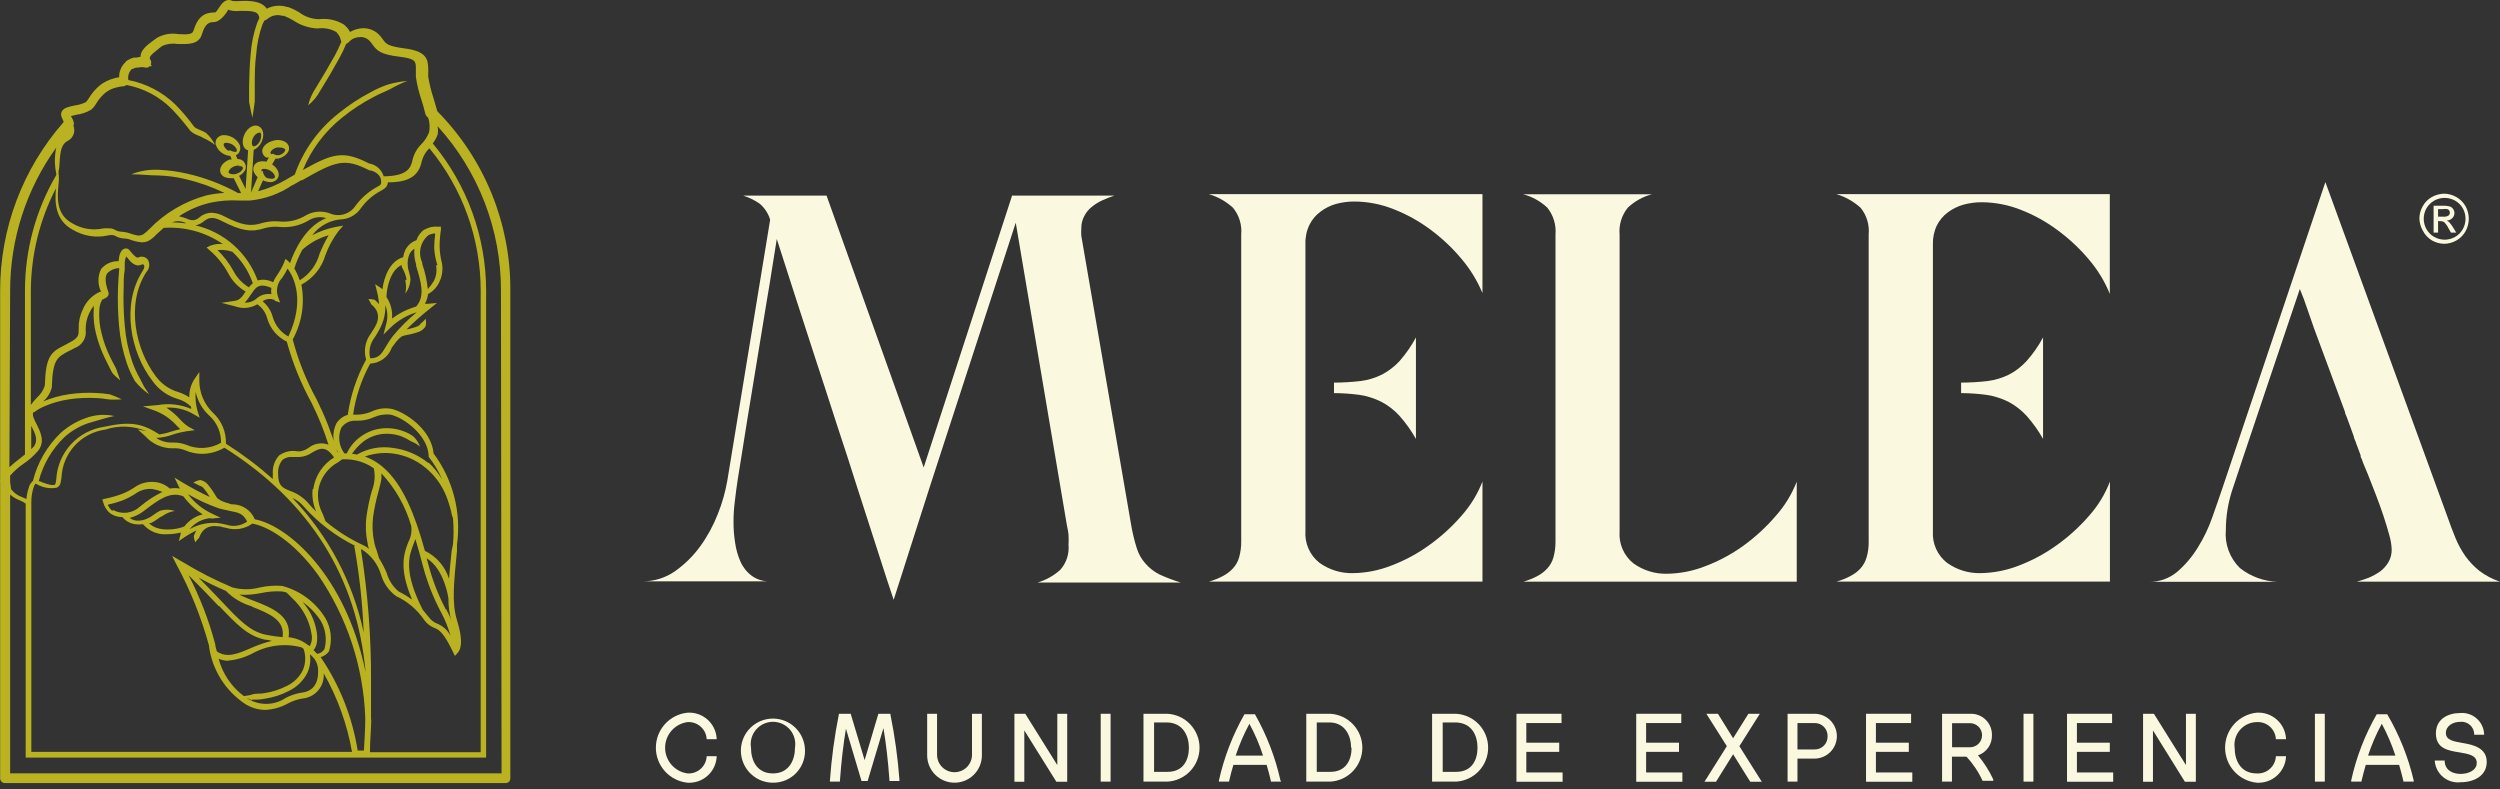 <svg width="190" height="60" viewBox="0 0 190 60" fill="none" xmlns="http://www.w3.org/2000/svg">
<rect x="0" y="0" width="190" height="60" fill="#333333" stroke="none"/>
<path d="M33.236 8.455C33.145 8.125 33.044 7.786 32.943 7.448C32.77 6.928 32.639 6.395 32.55 5.854C32.54 5.698 32.54 5.542 32.55 5.387C32.55 4.471 32.431 3.894 30.718 3.674C29.472 3.509 29.344 3.326 29.124 3.033C29.018 2.871 28.895 2.721 28.758 2.584C28.582 2.423 28.373 2.301 28.145 2.226C27.918 2.152 27.677 2.127 27.439 2.154C27.145 2.187 26.862 2.28 26.606 2.429C26.576 2.372 26.542 2.317 26.505 2.264L26.441 2.172C26.357 2.071 26.265 1.976 26.166 1.888L26.084 1.833C25.53 1.513 24.887 1.381 24.252 1.458C23.709 1.453 23.182 1.274 22.75 0.945C22.478 0.778 22.19 0.64 21.889 0.533H21.825C21.572 0.45 21.304 0.418 21.038 0.44C20.773 0.462 20.514 0.537 20.277 0.661C19.847 0.029 18.885 0.057 18.272 0.075C18.074 0.095 17.874 0.095 17.677 0.075C17.154 -0.191 16.825 0.313 16.642 0.588C16.568 0.707 16.413 0.945 16.339 0.945C15.607 0.945 15.057 1.183 14.7 2.337C14.618 2.603 14.334 2.639 13.574 2.594C13.015 2.496 12.439 2.593 11.943 2.868L11.687 3.051C11.192 3.418 10.68 3.793 10.68 4.315L10.359 4.38H10.148C9.972 4.435 9.803 4.512 9.645 4.608C9.6 4.633 9.564 4.672 9.544 4.718C9.384 4.864 9.257 5.042 9.174 5.242C9.09 5.441 9.05 5.656 9.058 5.872C8.925 5.89 8.794 5.918 8.665 5.955C8.283 6.055 7.925 6.229 7.611 6.468C7.269 6.748 6.978 7.086 6.751 7.466C6.686 7.57 6.612 7.668 6.531 7.759C6.264 7.892 5.976 7.979 5.679 8.015C5.175 8.125 4.836 8.199 4.699 8.473C4.562 8.748 4.699 8.931 4.827 9.215V9.288C1.714 12.833 0.001 17.392 0.01 22.11V36.443C-0.003 36.519 -0.003 36.596 0.01 36.672V59.156C0.01 59.25 0.048 59.341 0.115 59.408C0.182 59.475 0.272 59.513 0.367 59.513H38.429C38.477 59.514 38.523 59.506 38.567 59.488C38.611 59.471 38.651 59.444 38.685 59.411C38.718 59.377 38.744 59.338 38.762 59.294C38.779 59.25 38.788 59.203 38.786 59.156V22.083C38.816 16.984 36.82 12.082 33.236 8.455ZM5.13 10.717C5.34 10.616 5.503 10.438 5.586 10.22C5.67 10.002 5.667 9.761 5.578 9.545C5.605 9.497 5.619 9.444 5.619 9.389C5.619 9.335 5.605 9.281 5.578 9.233C5.578 9.123 5.487 9.023 5.45 8.931L5.395 8.821L5.807 8.721C6.209 8.67 6.596 8.536 6.943 8.327C7.093 8.193 7.22 8.035 7.318 7.86C7.508 7.544 7.75 7.262 8.033 7.026C8.271 6.849 8.542 6.722 8.829 6.651C9.027 6.597 9.23 6.563 9.434 6.55C9.499 6.534 9.558 6.503 9.608 6.458C10.919 6.702 12.124 7.341 13.061 8.29C13.559 8.812 14.027 9.362 14.462 9.939C14.783 10.259 15.194 10.305 15.433 10.479C15.759 10.62 16.067 10.802 16.349 11.019C16.179 10.673 15.946 10.363 15.662 10.104C15.304 9.875 14.938 9.829 14.746 9.618C14.322 9.036 13.857 8.485 13.354 7.97C12.366 7.001 11.114 6.345 9.755 6.083C9.725 5.931 9.735 5.774 9.783 5.626C9.831 5.479 9.916 5.346 10.029 5.24H10.084L10.322 5.14H10.478C10.674 5.091 10.878 5.091 11.073 5.14C11.13 5.147 11.188 5.141 11.242 5.122C11.296 5.103 11.345 5.071 11.385 5.03H11.54L11.458 4.892C11.481 4.845 11.492 4.793 11.492 4.741C11.492 4.689 11.481 4.637 11.458 4.59C11.311 4.37 11.312 4.288 12.09 3.674L12.346 3.482C12.716 3.324 13.123 3.276 13.519 3.345C14.224 3.345 15.103 3.436 15.35 2.594C15.598 1.751 15.927 1.678 16.266 1.678C16.605 1.678 16.98 1.284 17.182 1C17.246 0.908 17.347 0.762 17.31 0.734C17.604 0.836 17.918 0.867 18.226 0.826C19.142 0.826 19.627 0.826 19.701 1.339C19.701 1.339 19.701 1.339 19.701 1.394C19.646 1.498 19.597 1.605 19.554 1.714C19.276 2.49 19.107 3.301 19.05 4.123C18.977 4.929 18.94 5.735 18.931 6.532V7.741C19.014 8.144 19.078 8.537 19.188 8.94L19.362 7.731V6.513C19.362 5.717 19.362 4.92 19.471 4.132C19.526 3.354 19.686 2.587 19.948 1.852C19.994 1.746 20.049 1.645 20.113 1.55C20.206 1.528 20.292 1.48 20.36 1.412C20.51 1.291 20.689 1.208 20.879 1.171C21.069 1.134 21.265 1.145 21.45 1.201H21.514H21.569C21.824 1.296 22.07 1.416 22.301 1.559C22.845 1.925 23.479 2.134 24.133 2.163C24.623 2.091 25.122 2.184 25.553 2.429C25.614 2.49 25.669 2.558 25.718 2.63C25.807 2.748 25.867 2.887 25.892 3.033C25.902 3.079 25.921 3.122 25.947 3.161C25.804 3.515 25.642 3.86 25.461 4.196L24.747 5.442L24.005 6.678C23.733 7.083 23.534 7.532 23.419 8.006C23.797 7.704 24.109 7.327 24.335 6.898L25.086 5.662L25.8 4.398C25.993 4.051 26.164 3.694 26.313 3.326C26.395 3.307 26.466 3.258 26.514 3.189C26.612 3.08 26.73 2.991 26.862 2.928C26.994 2.865 27.137 2.829 27.284 2.823C27.418 2.803 27.555 2.813 27.685 2.852C27.815 2.892 27.934 2.96 28.035 3.051C28.143 3.155 28.238 3.272 28.319 3.4C28.648 3.848 28.914 4.141 30.397 4.315C31.616 4.471 31.616 4.663 31.606 5.314C31.606 5.478 31.606 5.652 31.606 5.836C31.694 6.43 31.835 7.016 32.028 7.585C32.138 7.942 32.247 8.308 32.33 8.666C32.347 8.727 32.379 8.783 32.421 8.83L32.55 8.968C32.658 9.315 32.68 9.682 32.614 10.039C32.483 10.382 32.284 10.693 32.028 10.955C31.698 11.275 31.467 11.681 31.359 12.127C31.231 12.768 30.956 13.382 29.161 13.4C29.085 13.149 28.941 12.923 28.743 12.75C28.545 12.577 28.303 12.463 28.044 12.421C26.093 11.422 25.296 11.642 23.016 12.924C23.655 11.364 24.683 9.992 26.001 8.94C26.738 8.343 27.532 7.821 28.373 7.383C28.785 7.145 29.234 6.99 29.656 6.77C30.074 6.533 30.509 6.325 30.956 6.147C30.47 6.194 29.989 6.283 29.518 6.413C29.052 6.569 28.602 6.769 28.172 7.008C27.308 7.458 26.491 7.995 25.736 8.611C24.203 9.815 23.046 11.432 22.402 13.272L22.063 13.464L21.798 13.62C21.117 14.026 20.384 14.334 19.618 14.536L19.984 13.703C20.153 13.786 20.337 13.832 20.525 13.84C20.64 13.848 20.755 13.824 20.857 13.773C20.96 13.721 21.048 13.643 21.111 13.547C21.303 13.226 21.111 12.778 20.68 12.494L20.937 12.054H21.147C21.697 11.917 22.063 11.505 21.953 11.138C21.932 11.063 21.896 10.993 21.847 10.931C21.798 10.87 21.738 10.819 21.669 10.781C21.531 10.705 21.378 10.659 21.22 10.645C21.063 10.631 20.904 10.649 20.754 10.699C20.204 10.836 19.838 11.248 19.948 11.614C19.969 11.69 20.005 11.76 20.054 11.822C20.103 11.883 20.163 11.934 20.232 11.972C20.287 11.972 20.369 11.972 20.433 11.972L20.25 12.292C20.067 12.243 19.874 12.243 19.691 12.292C19.616 12.31 19.544 12.343 19.481 12.388C19.419 12.434 19.365 12.492 19.325 12.558C19.251 12.695 19.232 12.855 19.27 13.007C19.331 13.184 19.439 13.342 19.581 13.464L19.078 14.637L19.279 11.395C19.537 11.278 19.745 11.074 19.865 10.818C20.113 10.314 20.03 9.783 19.673 9.6C19.316 9.417 18.84 9.673 18.592 10.186C18.345 10.699 18.418 11.221 18.776 11.404H18.858L18.666 14.362L18.171 13.364C18.37 13.267 18.533 13.11 18.638 12.915C18.668 12.844 18.683 12.768 18.683 12.691C18.683 12.614 18.668 12.537 18.638 12.466C18.581 12.32 18.469 12.202 18.327 12.137C18.235 12.104 18.14 12.086 18.043 12.082L17.924 11.798C18.033 11.753 18.123 11.672 18.18 11.569C18.234 11.474 18.262 11.367 18.262 11.257C18.262 11.148 18.234 11.041 18.18 10.946C18.064 10.739 17.893 10.567 17.686 10.451C17.48 10.332 17.246 10.268 17.008 10.268C16.899 10.266 16.791 10.292 16.695 10.344C16.599 10.395 16.517 10.47 16.458 10.561C16.38 10.701 16.36 10.865 16.404 11.019C16.505 11.304 16.707 11.542 16.971 11.688C17.135 11.78 17.316 11.836 17.502 11.853L17.612 12.118C17.564 12.113 17.515 12.113 17.466 12.118C16.935 12.311 16.623 12.759 16.761 13.135C16.822 13.282 16.936 13.399 17.081 13.464C17.21 13.514 17.346 13.539 17.484 13.538C17.576 13.547 17.668 13.547 17.759 13.538L18.327 14.674H18.098C16.871 13.996 15.554 13.496 14.187 13.19C13.492 13.031 12.784 12.936 12.072 12.906C11.356 12.867 10.641 12.982 9.974 13.245C10.689 13.245 11.376 13.336 12.053 13.336C12.742 13.359 13.426 13.451 14.096 13.611C15.12 13.852 16.116 14.205 17.063 14.664C16.604 14.686 16.147 14.747 15.698 14.847C14.039 15.295 12.532 16.184 11.339 17.421C11.192 17.575 11.029 17.713 10.854 17.833C10.524 17.943 10.505 17.943 9.709 17.686C9.559 17.644 9.406 17.619 9.251 17.613C9.049 17.607 8.853 17.547 8.683 17.439C8.567 17.38 8.438 17.351 8.308 17.357C8.161 17.345 8.014 17.345 7.868 17.357C7.05 17.535 6.195 17.395 5.478 16.963C4.223 16.276 4.36 14.939 4.452 13.959C4.487 13.698 4.487 13.433 4.452 13.171V13.007C4.617 12.43 4.388 11.092 5.13 10.717ZM28.199 54.677C28.199 53.688 28.199 52.699 28.199 51.719C28.199 51.719 28.199 51.719 28.199 51.664C28.209 48.346 27.952 45.032 27.43 41.755H27.494C28.201 42.196 28.722 42.88 28.959 43.678C29.151 44.328 29.55 44.897 30.095 45.299C30.967 45.701 31.711 46.334 32.248 47.131C32.449 47.405 32.725 47.615 33.044 47.735C33.365 47.873 33.694 48.019 34.436 49.567L34.574 49.851L34.784 49.613C35.141 49.228 35.123 48.395 34.729 47.131C34.336 45.867 34.482 44.383 34.729 41.883V41.407C35.073 38.949 34.435 36.455 32.953 34.465C32.797 32.633 30.755 31.278 29.72 31.067C29.215 30.983 28.697 31.057 28.236 31.278C27.86 31.44 27.455 31.521 27.046 31.516C26.975 31.511 26.905 31.511 26.835 31.516C27.03 30.153 27.471 28.838 28.135 27.633C28.484 27.617 28.822 27.501 29.107 27.3C29.393 27.099 29.615 26.82 29.747 26.497C29.747 26.414 29.866 26.323 29.921 26.231C30.005 26.106 30.096 25.987 30.196 25.874C30.291 25.765 30.399 25.666 30.517 25.581C30.563 25.548 30.616 25.526 30.672 25.517L30.901 25.462C31.238 25.404 31.57 25.316 31.89 25.196C32.078 25.109 32.237 24.969 32.348 24.793C32.394 24.607 32.394 24.412 32.348 24.226C32.245 24.357 32.125 24.474 31.991 24.574C31.93 24.677 31.837 24.757 31.725 24.803C31.46 24.908 31.183 24.985 30.901 25.032C31.454 24.48 32.038 23.96 32.65 23.475L33.209 23.026L32.495 23.09H32.293C32.42 22.86 32.501 22.609 32.531 22.348C32.91 22.145 33.212 21.823 33.392 21.432C33.604 20.991 33.674 20.495 33.594 20.013C33.482 19.597 33.42 19.17 33.41 18.74C33.412 18.307 33.445 17.876 33.511 17.448V17.229H33.291C32.945 17.19 32.595 17.264 32.293 17.439H32.248C31.969 17.642 31.761 17.927 31.652 18.254C31.295 18.38 30.998 18.635 30.819 18.969C30.732 19.151 30.673 19.346 30.645 19.546C29.601 19.839 29.161 21.139 29.069 21.982L28.978 21.909L28.511 21.597L28.648 22.147C28.731 22.464 28.784 22.79 28.804 23.117C28.706 22.999 28.599 22.889 28.483 22.788C28.325 22.744 28.162 22.722 27.998 22.724C28.077 22.853 28.147 22.988 28.209 23.127C28.308 23.2 28.397 23.286 28.474 23.383C28.629 23.566 28.719 23.794 28.731 24.033C28.734 24.276 28.674 24.516 28.557 24.729C28.5 24.846 28.435 24.959 28.364 25.068L28.209 25.316C27.989 25.597 27.839 25.926 27.773 26.276C27.706 26.627 27.723 26.988 27.824 27.33C27.11 28.633 26.639 30.054 26.432 31.525C26.078 31.631 25.773 31.858 25.571 32.166C25.39 32.524 25.31 32.924 25.339 33.324C25.368 33.724 25.505 34.109 25.736 34.437L25.608 34.281C25.212 32.939 24.7 31.634 24.078 30.38C23.281 28.935 22.666 27.397 22.247 25.801C22.944 24.531 23.178 23.057 22.906 21.634C23.348 21.399 23.738 21.078 24.052 20.689C24.367 20.301 24.6 19.853 24.738 19.372C24.975 18.733 25.302 18.132 25.708 17.586L26.084 17.146L25.507 17.247C24.887 17.37 24.289 17.583 23.73 17.879C24.003 17.514 24.355 17.215 24.759 17.004C25.163 16.793 25.61 16.676 26.066 16.661C26.342 16.625 26.607 16.53 26.844 16.383C27.081 16.236 27.284 16.041 27.439 15.809C27.836 15.262 28.353 14.814 28.95 14.499C29.225 14.344 29.445 14.216 29.482 13.858C31.084 13.858 31.835 13.364 32.055 12.246C32.156 11.874 32.355 11.536 32.632 11.267C35.154 14.314 36.533 18.145 36.533 22.101V57.168H28.117C28.117 56.353 28.199 55.529 28.218 54.695L28.199 54.677ZM19.16 46.114C20.461 46.627 21.67 47.121 21.477 48.422C21.047 48.385 20.619 48.324 20.195 48.239C19.005 47.982 18.217 47.158 16.925 45.794C16.403 45.244 15.79 44.603 15.094 43.898C15.765 44.27 16.456 44.606 17.164 44.905C17.715 45.467 18.403 45.874 19.16 46.087V46.114ZM18.244 45.198C18.785 45.224 19.326 45.181 19.856 45.07C20.376 44.957 20.91 44.916 21.441 44.951C21.556 44.966 21.67 44.994 21.779 45.033L22.466 45.72C22.779 46.053 23.041 46.429 23.245 46.838C23.452 47.247 23.594 47.685 23.666 48.138C23.748 48.466 23.703 48.813 23.538 49.109C23.475 49.057 23.408 49.011 23.336 48.971C22.928 48.665 22.443 48.478 21.935 48.431C22.173 46.81 20.69 46.206 19.352 45.684C18.963 45.546 18.58 45.387 18.208 45.207L18.244 45.198ZM16.651 46.05C18.006 47.469 18.821 48.33 20.14 48.614C20.341 48.614 20.497 48.678 20.662 48.706C20.093 48.848 19.538 49.041 19.004 49.283C18.024 49.704 17.237 50.025 16.477 49.503L16.367 49.081V48.999C15.886 47.168 15.204 45.396 14.334 43.715C15.24 44.612 15.991 45.4 16.614 46.059L16.651 46.05ZM17.328 50.208C17.968 50.15 18.59 49.97 19.16 49.677C20.302 49.035 21.649 48.864 22.915 49.2C22.969 49.234 23.021 49.271 23.071 49.31C23.255 49.839 23.236 50.417 23.016 50.931C22.758 51.458 22.328 51.881 21.798 52.131C21.258 52.408 20.676 52.594 20.076 52.681C19.783 52.745 19.471 52.681 19.16 52.781C18.849 52.882 18.739 52.864 18.528 52.9C17.589 52.197 16.914 51.196 16.614 50.061C16.828 50.156 17.058 50.209 17.292 50.217L17.328 50.208ZM19.16 53.166C19.485 53.186 19.811 53.164 20.131 53.102C20.77 53.006 21.389 52.805 21.962 52.507C22.577 52.211 23.074 51.718 23.373 51.105C23.561 50.683 23.624 50.216 23.556 49.759C23.556 49.759 23.556 49.759 23.602 49.759L23.858 50.025L23.932 50.125C24.11 50.397 24.196 50.717 24.179 51.041C24.179 52.012 23.739 52.552 22.906 52.644C22.486 52.71 22.081 52.846 21.706 53.047C21.285 53.328 20.793 53.483 20.287 53.494C19.781 53.506 19.282 53.373 18.849 53.111L18.748 53.038C18.895 53.111 19.023 53.157 19.151 53.221L19.16 53.166ZM24.096 49.686L23.831 49.411C23.963 49.251 24.049 49.058 24.078 48.852C24.115 48.594 24.115 48.332 24.078 48.074C24.002 47.579 23.848 47.1 23.62 46.654C23.443 46.327 23.232 46.02 22.988 45.739C23.546 46.131 24.022 46.629 24.39 47.204C24.754 47.846 24.852 48.605 24.664 49.319C24.605 49.423 24.521 49.511 24.421 49.576C24.32 49.642 24.206 49.682 24.087 49.695L24.096 49.686ZM25.012 49.466C25.137 49.053 25.176 48.62 25.127 48.191C25.078 47.763 24.943 47.349 24.728 46.975C23.991 45.768 22.817 44.892 21.45 44.53C20.876 44.484 20.299 44.524 19.737 44.649C19.062 44.827 18.352 44.827 17.677 44.649C16.378 44.106 15.123 43.466 13.922 42.735L13.079 42.249L13.399 42.881C14.467 44.848 15.303 46.931 15.891 49.09V49.173C16.018 50.048 16.329 50.886 16.802 51.632C17.276 52.379 17.901 53.017 18.638 53.505C19.094 53.791 19.62 53.946 20.158 53.954C20.766 53.924 21.358 53.755 21.889 53.459C22.222 53.282 22.581 53.158 22.952 53.093C23.187 53.077 23.416 53.014 23.627 52.908C23.838 52.802 24.026 52.656 24.179 52.477C24.332 52.297 24.448 52.09 24.521 51.865C24.593 51.641 24.62 51.404 24.6 51.169C25.655 53.022 26.383 55.042 26.752 57.141H2.382V38.165C2.376 37.743 2.447 37.324 2.593 36.928C2.62 36.867 2.654 36.809 2.693 36.754L2.813 36.809C3.268 37.068 3.799 37.159 4.314 37.066C4.383 37.032 4.443 36.984 4.492 36.926C4.541 36.868 4.577 36.8 4.598 36.727C4.63 36.591 4.654 36.453 4.672 36.315C4.706 35.411 5.059 34.548 5.667 33.878C6.275 33.208 7.1 32.773 7.996 32.651C9.02 32.312 10.133 32.354 11.128 32.77L10.478 32.642L11.046 33.155C11.309 33.449 11.633 33.684 11.995 33.842C12.357 34 12.748 34.078 13.143 34.071C13.456 34.048 13.769 34.098 14.059 34.217C14.469 34.398 14.912 34.492 15.359 34.492C15.955 34.488 16.54 34.327 17.054 34.025C23.556 38.119 27.128 43.861 27.787 51.087C26.276 43.706 21.862 39.932 19.362 39.465C19.227 39.138 19.001 38.856 18.71 38.655C18.419 38.453 18.076 38.34 17.722 38.33C17.631 38.33 17.512 38.33 17.411 38.265C17.265 38.229 17.121 38.183 16.98 38.128C16.844 38.078 16.715 38.01 16.596 37.926C16.549 37.894 16.509 37.854 16.477 37.807L16.349 37.606C16.175 37.311 15.976 37.032 15.753 36.773C15.609 36.625 15.424 36.523 15.222 36.48C15.031 36.506 14.848 36.578 14.691 36.69C14.848 36.736 14.996 36.807 15.13 36.901C15.252 36.927 15.363 36.987 15.451 37.075C15.636 37.292 15.801 37.525 15.946 37.771C15.237 37.441 14.546 37.075 13.876 36.672L13.262 36.296L13.574 36.947C13.601 37.011 13.634 37.072 13.674 37.13C13.42 37.084 13.159 37.084 12.905 37.13C12.59 36.846 12.191 36.672 11.769 36.635C11.285 36.586 10.798 36.692 10.377 36.937C10.025 37.187 9.644 37.393 9.242 37.551C8.839 37.698 8.425 37.814 8.005 37.899L7.776 37.954L7.84 38.165C7.924 38.504 8.117 38.807 8.39 39.026C8.66 39.208 8.98 39.303 9.306 39.3C9.549 39.597 9.896 39.79 10.277 39.841C10.474 39.868 10.674 39.868 10.872 39.841C11.095 40.103 11.378 40.309 11.696 40.441C12.015 40.573 12.36 40.628 12.704 40.601C13.049 40.599 13.394 40.556 13.729 40.472C13.727 40.506 13.727 40.54 13.729 40.573L13.592 41.123L14.059 40.802C14.334 40.62 14.622 40.458 14.92 40.317C14.847 40.453 14.782 40.594 14.727 40.738C14.736 40.902 14.773 41.063 14.837 41.214C14.928 41.096 15.026 40.983 15.13 40.876C15.173 40.758 15.225 40.645 15.286 40.537C15.406 40.329 15.589 40.165 15.808 40.07C16.033 39.985 16.276 39.959 16.513 39.996C16.632 39.996 16.77 39.996 16.889 40.06L17.173 40.115C17.509 40.221 17.865 40.246 18.213 40.191C18.561 40.135 18.892 39.999 19.178 39.795C20.342 39.996 22.311 41.123 24.17 43.687C26.374 46.893 27.62 50.661 27.76 54.549C27.76 55.382 27.705 56.216 27.659 57.04H27.183C26.778 54.496 25.818 52.073 24.371 49.942C24.636 49.868 24.867 49.703 25.021 49.475L25.012 49.466ZM14.297 32.413C14.082 32.267 13.885 32.094 13.711 31.9C13.397 31.551 13.04 31.243 12.649 30.984C13.37 30.937 14.088 31.11 14.709 31.479L15.176 31.745L15.011 31.232C14.876 30.762 14.829 30.271 14.874 29.785C15.022 30.494 15.395 31.136 15.936 31.616C16.215 31.875 16.436 32.19 16.585 32.541C16.733 32.891 16.806 33.269 16.797 33.65C16.403 33.878 15.962 34.012 15.507 34.041C15.053 34.069 14.598 33.992 14.178 33.814C13.848 33.686 13.497 33.624 13.143 33.631C12.692 33.657 12.245 33.534 11.87 33.283C12.302 33.263 12.728 33.176 13.134 33.027C13.483 32.911 13.842 32.826 14.205 32.77L14.81 32.697L14.297 32.413ZM11.211 19.701C11.122 19.604 11.005 19.539 10.875 19.516C10.746 19.493 10.613 19.513 10.496 19.573C10.368 19.628 10.093 19.317 9.956 19.152C9.898 19.071 9.83 18.997 9.755 18.932C9.699 18.899 9.636 18.881 9.571 18.881C9.507 18.881 9.444 18.899 9.388 18.932C9.178 19.042 9.049 19.363 9.013 19.848C8.761 19.84 8.51 19.889 8.28 19.992C8.05 20.095 7.846 20.25 7.685 20.443C7.551 20.714 7.482 21.012 7.482 21.313C7.482 21.615 7.551 21.913 7.685 22.183H7.584C6.982 22.453 6.511 22.951 6.274 23.566C6.062 24.012 5.962 24.502 5.981 24.995C5.981 25.453 5.981 25.663 5.358 25.993L4.919 26.231C3.893 26.744 3.472 27.037 3.408 29.29C3.304 29.645 3.1 29.963 2.822 30.206C2.648 30.383 2.489 30.572 2.345 30.774V22.083C2.357 19.38 3.009 16.718 4.25 14.316C4.168 15.305 4.15 16.716 5.523 17.457C6.323 17.938 7.277 18.096 8.188 17.897C8.36 17.852 8.539 17.852 8.71 17.897C8.937 18.044 9.201 18.124 9.471 18.126C9.592 18.131 9.712 18.153 9.828 18.19C10.136 18.312 10.46 18.389 10.789 18.419C10.939 18.415 11.088 18.387 11.229 18.337C11.476 18.207 11.696 18.034 11.879 17.824L12.438 17.32C14.033 17.209 15.618 17.641 16.935 18.547C16.608 18.514 16.279 18.558 15.973 18.676L15.698 18.813L15.936 19.024C16.504 19.512 16.979 20.098 17.338 20.755C17.637 21.339 18.098 21.825 18.666 22.156C18.437 22.504 18.244 22.806 17.86 22.861L16.825 23.017L17.841 23.273C18.119 23.379 18.418 23.421 18.714 23.396C19.011 23.37 19.298 23.278 19.554 23.127C19.926 23.377 20.193 23.755 20.305 24.189C20.415 24.573 20.605 24.93 20.862 25.236C21.119 25.542 21.438 25.791 21.798 25.966C22.242 27.595 22.878 29.166 23.694 30.646C24.198 31.661 24.624 32.715 24.966 33.796C24.718 33.702 24.449 33.673 24.186 33.714C23.922 33.754 23.674 33.861 23.465 34.025C23.271 34.17 23.044 34.264 22.805 34.3H22.613C22.368 34.255 22.117 34.26 21.875 34.315C21.632 34.37 21.404 34.474 21.202 34.62C21.034 34.812 20.906 35.036 20.826 35.278C20.745 35.52 20.715 35.776 20.735 36.031C20.726 36.156 20.726 36.281 20.735 36.406C19.622 35.417 18.431 34.52 17.173 33.723C17.187 33.278 17.104 32.836 16.93 32.426C16.756 32.016 16.495 31.649 16.165 31.351C15.847 31.039 15.593 30.667 15.419 30.257C15.244 29.847 15.153 29.406 15.149 28.96V28.274L14.764 28.832C14.505 29.239 14.374 29.715 14.389 30.197C14.127 30.026 13.844 29.89 13.546 29.794C12.845 29.59 12.235 29.154 11.815 28.558C10.304 26.552 9.553 23.117 11.119 20.681C11.244 20.555 11.322 20.39 11.34 20.214C11.359 20.037 11.316 19.86 11.22 19.711L11.211 19.701ZM2.391 32.395C2.675 32.944 2.932 33.466 2.556 33.952L2.373 34.135V32.358L2.391 32.395ZM22.237 14.078L22.503 13.922L22.897 13.694H22.97C25.498 12.246 26.185 11.972 28.08 12.952H28.144C28.144 12.952 28.905 13.08 28.969 13.748C28.969 14.023 28.969 14.032 28.657 14.206C28.018 14.556 27.462 15.04 27.027 15.626C26.824 15.939 26.517 16.17 26.16 16.279C25.803 16.388 25.42 16.367 25.076 16.221C24.779 16.11 24.461 16.065 24.144 16.09C23.828 16.116 23.52 16.21 23.245 16.368C22.628 16.745 21.903 16.907 21.184 16.826C20.775 16.794 20.363 16.831 19.966 16.936C19.05 17.238 18.382 17.128 17.063 16.45C16.757 16.278 16.415 16.181 16.065 16.166C15.727 16.174 15.403 16.3 15.149 16.523C15.031 16.633 14.885 16.706 14.727 16.734C14.533 16.741 14.341 16.697 14.169 16.606C13.985 16.534 13.795 16.478 13.601 16.441C14.328 15.953 15.138 15.603 15.991 15.406C16.716 15.251 17.459 15.195 18.198 15.241C18.418 15.241 18.629 15.241 18.849 15.241H18.986C20.157 15.129 21.279 14.719 22.247 14.051L22.237 14.078ZM19.233 10.479C19.273 10.379 19.335 10.29 19.417 10.219C19.498 10.149 19.596 10.1 19.701 10.076H19.756C19.856 10.076 19.902 10.406 19.756 10.717C19.609 11.028 19.352 11.157 19.242 11.111C19.133 11.065 19.087 10.772 19.242 10.451L19.233 10.479ZM19.078 22.385C19.417 21.844 19.673 21.469 20.625 21.881C20.599 22.039 20.599 22.2 20.625 22.357C20.427 22.325 20.224 22.337 20.031 22.393C19.838 22.448 19.659 22.546 19.508 22.678C19.385 22.791 19.241 22.877 19.083 22.932C18.926 22.988 18.759 23.01 18.592 22.998C18.786 22.802 18.952 22.58 19.087 22.339L19.078 22.385ZM18.931 21.844C18.418 21.543 18.001 21.102 17.731 20.571C17.409 19.994 17.005 19.467 16.532 19.005C16.912 18.969 17.296 19.013 17.658 19.134C18.367 19.793 18.902 20.617 19.215 21.533C19.114 21.612 19.022 21.701 18.94 21.799L18.931 21.844ZM20.873 22.852L21.285 22.989L21.138 22.577C21.046 22.331 21.025 22.063 21.079 21.805C21.132 21.548 21.258 21.31 21.441 21.121C21.597 20.898 21.735 20.662 21.853 20.416C22.375 21.084 23.181 22.907 21.917 25.572C21.628 25.416 21.374 25.203 21.17 24.946C20.965 24.69 20.814 24.395 20.726 24.079C20.6 23.614 20.331 23.201 19.957 22.898C20.089 22.801 20.244 22.742 20.407 22.726C20.57 22.71 20.734 22.737 20.882 22.806L20.873 22.852ZM22.366 20.416C22.52 19.917 22.726 19.435 22.979 18.978C23.552 18.463 24.235 18.088 24.976 17.879C24.714 18.329 24.484 18.797 24.289 19.28C24.061 20.123 23.521 20.847 22.778 21.304C22.672 20.977 22.528 20.663 22.347 20.37L22.366 20.416ZM22.045 20.004L21.926 19.866L21.697 19.674L21.587 19.958C21.453 20.28 21.284 20.587 21.083 20.874C20.954 21.055 20.844 21.248 20.754 21.451C20.395 21.257 19.975 21.208 19.581 21.313C19.204 20.277 18.575 19.352 17.749 18.621C16.924 17.89 15.93 17.377 14.856 17.128C15.086 17.084 15.301 16.98 15.479 16.826C15.808 16.588 16.101 16.377 16.916 16.826C18.345 17.549 19.096 17.677 20.158 17.329C20.508 17.237 20.871 17.209 21.23 17.247C22.031 17.326 22.835 17.14 23.52 16.716C23.71 16.605 23.922 16.535 24.141 16.512C24.361 16.488 24.583 16.511 24.793 16.578C23.181 17.21 22.347 19.125 22.054 19.958L22.045 20.004ZM14.096 16.991H14.215C13.839 16.932 13.459 16.901 13.079 16.899C13.243 16.834 13.42 16.804 13.597 16.812C13.774 16.82 13.947 16.865 14.105 16.945L14.096 16.991ZM31.286 45.555C30.98 45.325 30.651 45.125 30.306 44.96C29.865 44.593 29.546 44.102 29.39 43.55C29.22 43.147 29.018 42.758 28.786 42.387C28.786 42.295 28.731 42.203 28.712 42.112C28.63 41.8 28.492 41.517 28.438 41.196C28.305 40.57 28.277 39.926 28.355 39.291C28.445 38.645 28.58 38.005 28.758 37.377C28.84 37.056 28.932 36.727 28.987 36.379C28.987 36.26 28.987 36.122 28.987 35.976C30.05 37.115 30.828 38.49 31.258 39.987C31.31 40.4 31.233 40.819 31.038 41.187C30.718 42.002 30.288 43.147 31.295 45.51L31.286 45.555ZM31.432 41.343L31.57 40.967C31.78 41.663 31.973 42.359 32.147 43.037C32.47 44.252 32.931 45.425 33.52 46.535C33.826 47.098 34.066 47.694 34.235 48.312C34.019 47.897 33.661 47.572 33.227 47.396C32.975 47.298 32.755 47.13 32.595 46.911L32.128 46.343C30.636 43.403 31.084 42.231 31.442 41.315L31.432 41.343ZM33.896 46.343C33.321 45.256 32.873 44.107 32.559 42.918L32.421 42.423C33.795 43.275 34.07 45.446 34.079 45.464C34.074 46.084 34.16 46.701 34.336 47.295C34.253 46.92 34.07 46.618 33.905 46.297L33.896 46.343ZM34.326 41.855C34.244 42.661 34.171 43.357 34.125 43.989C33.981 43.529 33.744 43.103 33.429 42.737C33.114 42.372 32.727 42.075 32.293 41.865C32.119 41.214 31.918 40.555 31.689 39.895C30.892 37.588 29.738 35.408 27.732 34.694C28.41 34.452 29.134 34.374 29.848 34.465C30.753 34.58 31.607 34.948 32.312 35.527C33.023 36.101 33.575 36.848 33.914 37.698C34.081 38.123 34.216 38.561 34.317 39.007C34.317 39.126 34.39 39.255 34.427 39.383C34.486 40.047 34.486 40.715 34.427 41.379L34.326 41.855ZM32.55 35.188C31.782 34.565 30.856 34.169 29.875 34.043C28.929 33.891 27.959 34.069 27.128 34.547C27.004 34.519 26.879 34.501 26.752 34.492C26.985 34.146 27.269 33.837 27.595 33.576C28.005 33.259 28.492 33.057 29.005 32.99C29.523 32.927 30.047 32.99 30.535 33.173C30.774 33.27 31.005 33.39 31.222 33.531C31.477 33.631 31.714 33.77 31.927 33.943C31.819 33.666 31.657 33.414 31.451 33.201C31.221 33.017 30.96 32.874 30.681 32.78C30.13 32.568 29.536 32.496 28.95 32.569C28.359 32.645 27.799 32.879 27.329 33.246C26.909 33.561 26.575 33.977 26.359 34.456H26.175C25.968 34.182 25.836 33.858 25.794 33.517C25.752 33.176 25.802 32.83 25.937 32.514C26.061 32.333 26.23 32.187 26.428 32.092C26.626 31.997 26.845 31.956 27.064 31.974C27.53 31.99 27.994 31.899 28.419 31.708C28.814 31.528 29.252 31.461 29.683 31.516C30.654 31.717 32.486 33.045 32.577 34.602V34.666V34.721C32.994 35.244 33.339 35.82 33.603 36.434C33.317 35.956 32.966 35.522 32.559 35.142L32.55 35.188ZM26.011 34.904C26.044 34.9 26.078 34.9 26.111 34.904H26.184C26.98 34.896 27.758 35.136 28.41 35.591C28.529 36.161 28.478 36.753 28.264 37.295C28.079 37.943 27.941 38.604 27.851 39.273C27.763 39.954 27.794 40.645 27.943 41.315C27.943 41.453 28.007 41.581 28.044 41.709C27.918 41.6 27.776 41.51 27.622 41.443C26.583 40.965 25.613 40.349 24.738 39.612C24.63 39.299 24.505 38.994 24.362 38.696C24.197 38.258 24.134 37.788 24.179 37.322C24.242 36.861 24.413 36.421 24.679 36.039C24.945 35.657 25.298 35.343 25.708 35.124L26.011 34.904ZM26.926 41.507C27.315 43.677 27.553 45.871 27.641 48.074C26.821 44.226 24.943 40.683 22.219 37.844C22.558 37.989 22.857 38.216 23.089 38.504C24.185 39.735 25.506 40.745 26.981 41.48L26.926 41.507ZM23.758 37.185C23.705 37.717 23.781 38.254 23.977 38.751C23.992 38.795 24.01 38.838 24.032 38.879C23.816 38.674 23.611 38.457 23.419 38.229C23.052 37.809 22.582 37.493 22.054 37.313C21.477 37.075 21.138 36.928 21.138 36.049C21.101 35.654 21.219 35.259 21.468 34.95C21.684 34.782 21.956 34.704 22.228 34.73H22.778C23.106 34.708 23.423 34.597 23.694 34.41C24.28 34.071 24.747 33.824 25.388 34.767C24.965 35.024 24.605 35.372 24.332 35.785C24.06 36.199 23.882 36.667 23.812 37.157L23.758 37.185ZM12.181 38.815C11.797 38.989 11.559 39.255 11.266 39.373C10.986 39.527 10.667 39.594 10.35 39.566C10.171 39.541 10 39.472 9.855 39.364C10.247 39.261 10.615 39.081 10.936 38.833L11.027 38.76C12.053 37.981 12.942 37.313 13.94 37.725C14.341 38.266 14.837 38.728 15.405 39.09C14.851 39.227 14.359 39.55 14.013 40.005C13.491 40.253 11.989 40.473 11.32 39.758H11.458C11.824 39.593 12.099 39.319 12.374 39.2C12.646 39.007 12.96 38.881 13.29 38.833C12.962 38.722 12.609 38.706 12.273 38.787L12.181 38.815ZM8.518 38.815C8.373 38.691 8.26 38.534 8.188 38.357C8.549 38.28 8.904 38.179 9.251 38.055C9.672 37.894 10.072 37.682 10.441 37.423C10.786 37.218 11.187 37.128 11.586 37.166C11.847 37.213 12.101 37.286 12.346 37.386C11.762 37.669 11.214 38.023 10.716 38.439L10.624 38.513C10.356 38.758 10.019 38.915 9.658 38.961C9.297 39.007 8.931 38.94 8.61 38.769L8.518 38.815ZM15.991 39.419L16.761 39.346L16.065 39.016C15.366 38.678 14.757 38.179 14.288 37.56C15.032 37.988 15.813 38.347 16.623 38.632C16.834 38.696 16.99 38.723 17.164 38.76L17.484 38.833C18.116 38.952 18.482 39.026 18.785 39.639C18.554 39.804 18.287 39.91 18.007 39.95C17.726 39.99 17.44 39.962 17.173 39.868C16.94 39.814 16.705 39.771 16.468 39.74H16.239C15.595 39.733 14.962 39.901 14.407 40.225C14.609 39.972 14.864 39.765 15.153 39.618C15.442 39.471 15.759 39.388 16.083 39.373L15.991 39.419ZM29.17 22.934C29.312 23.2 29.4 23.492 29.429 23.792C29.457 24.093 29.425 24.396 29.335 24.683L29.143 25.425L29.692 24.885C30.253 24.351 30.93 23.956 31.671 23.731C31.003 24.282 30.39 24.895 29.839 25.563C29.659 25.803 29.494 26.054 29.344 26.314C29.015 26.863 28.822 27.23 28.135 27.23C28.066 26.955 28.062 26.668 28.122 26.392C28.183 26.115 28.306 25.857 28.483 25.636C28.584 25.48 28.712 25.27 28.84 25.032L28.941 24.83C29.235 24.228 29.346 23.553 29.262 22.889L29.17 22.934ZM30.8 21.313C30.878 21.642 30.878 21.983 30.8 22.311C31.031 22.013 31.168 21.653 31.194 21.277C31.194 20.864 31.002 20.544 30.993 20.214C30.954 19.902 31.002 19.585 31.13 19.298C31.214 19.136 31.341 19 31.496 18.905C31.457 19.306 31.5 19.711 31.625 20.095V20.205C32 21.441 32.33 22.504 31.625 23.301C30.962 23.488 30.341 23.799 29.793 24.216C29.848 23.637 29.699 23.058 29.372 22.577C29.372 22 29.637 20.517 30.535 20.141C30.53 20.19 30.53 20.239 30.535 20.288C30.718 20.608 30.874 20.965 30.892 21.267L30.8 21.313ZM33.145 20.178C33.216 20.573 33.158 20.981 32.98 21.341C32.847 21.567 32.69 21.779 32.513 21.973C32.449 21.323 32.308 20.684 32.092 20.068V19.958C31.928 19.612 31.884 19.221 31.965 18.847C32.046 18.473 32.248 18.136 32.541 17.888C32.706 17.796 32.891 17.745 33.081 17.741C33.03 18.106 33.003 18.473 32.998 18.84C33.023 19.279 33.103 19.713 33.236 20.132L33.145 20.178ZM19.875 13.025C19.861 12.983 19.861 12.938 19.875 12.897C19.903 12.864 19.942 12.841 19.984 12.833H20.094C20.246 12.839 20.394 12.883 20.525 12.961C20.827 13.135 20.937 13.4 20.882 13.501C20.827 13.602 20.543 13.629 20.232 13.501C20.081 13.366 19.987 13.18 19.966 12.979L19.875 13.025ZM20.644 11.724C20.602 11.703 20.57 11.667 20.552 11.624C20.552 11.514 20.708 11.294 21.047 11.212C21.129 11.2 21.212 11.2 21.294 11.212C21.399 11.209 21.504 11.235 21.596 11.285C21.635 11.304 21.664 11.336 21.679 11.377C21.679 11.496 21.532 11.715 21.193 11.798C21.032 11.81 20.871 11.768 20.735 11.679L20.644 11.724ZM18.125 12.64C18.201 12.623 18.279 12.623 18.354 12.64C18.375 12.644 18.395 12.654 18.411 12.669C18.428 12.683 18.439 12.702 18.446 12.723C18.46 12.764 18.46 12.809 18.446 12.851C18.348 13.012 18.195 13.132 18.015 13.19C17.836 13.264 17.636 13.264 17.457 13.19C17.437 13.183 17.418 13.172 17.402 13.158C17.387 13.144 17.374 13.127 17.365 13.107C17.365 12.997 17.484 12.759 17.814 12.64C17.942 12.592 18.08 12.573 18.217 12.585L18.125 12.64ZM17.374 11.468C17.209 11.381 17.079 11.238 17.008 11.065C16.995 11.023 16.995 10.979 17.008 10.937C17.008 10.882 17.109 10.854 17.209 10.854C17.36 10.862 17.507 10.902 17.64 10.973C17.776 11.053 17.89 11.167 17.97 11.303C17.986 11.336 17.995 11.372 17.995 11.409C17.995 11.445 17.986 11.481 17.97 11.514C18.052 11.56 17.768 11.587 17.466 11.413L17.374 11.468ZM0.77 22.083C0.77 18.181 1.997 14.377 4.278 11.212C4.135 11.869 4.135 12.55 4.278 13.208V13.3C2.718 15.967 1.896 19.002 1.897 22.092V34.538L1.494 34.858C1.223 35.062 0.963 35.279 0.715 35.509L0.77 22.083ZM0.77 36.644V36.15C1.074 35.801 1.422 35.493 1.805 35.234C2.209 34.959 2.575 34.632 2.895 34.263C3.444 33.558 3.078 32.834 2.785 32.248C2.602 31.891 2.428 31.552 2.529 31.332C2.55 31.328 2.572 31.328 2.593 31.332C2.842 31.141 3.116 30.984 3.408 30.865C4.008 30.61 4.639 30.434 5.285 30.343C5.937 30.249 6.597 30.218 7.254 30.252C7.584 30.252 7.914 30.307 8.234 30.353C8.555 30.398 8.912 30.353 9.26 30.353C8.964 30.204 8.658 30.075 8.344 29.968C8.004 29.916 7.662 29.882 7.318 29.867C6.633 29.829 5.946 29.86 5.267 29.959C4.584 30.056 3.916 30.24 3.28 30.508C3.607 30.229 3.837 29.854 3.939 29.437C4.003 27.33 4.333 27.156 5.212 26.689C5.359 26.625 5.514 26.543 5.679 26.451C5.954 26.351 6.186 26.161 6.338 25.911C6.489 25.661 6.551 25.367 6.512 25.077C6.502 24.645 6.59 24.216 6.769 23.823C6.867 23.615 6.987 23.419 7.126 23.236V23.447C7.079 24.119 7.144 24.794 7.318 25.444C7.481 26.076 7.708 26.69 7.996 27.275C8.133 27.578 8.298 27.861 8.454 28.191C8.61 28.521 8.903 28.686 9.141 28.915L8.82 27.999C8.674 27.724 8.518 27.44 8.381 27.156C8.101 26.589 7.883 25.993 7.731 25.38C7.571 24.783 7.509 24.164 7.547 23.548C7.559 23.282 7.631 23.022 7.758 22.788L7.895 22.714C8.069 22.632 8.317 22.513 8.243 22.22C7.996 21.524 7.959 21.048 8.143 20.782C8.383 20.532 8.712 20.387 9.058 20.379V20.452C9.013 20.938 8.994 21.368 8.967 21.89C8.935 22.856 8.962 23.822 9.049 24.784C9.134 25.754 9.334 26.71 9.645 27.633C9.81 28.095 10.015 28.543 10.258 28.97C10.568 29.353 10.932 29.69 11.339 29.968L10.945 29.373L10.624 28.75C10.395 28.346 10.202 27.924 10.047 27.486C9.748 26.596 9.557 25.674 9.48 24.738C9.393 23.798 9.365 22.853 9.397 21.909C9.397 21.432 9.397 20.993 9.48 20.489C9.484 20.44 9.484 20.391 9.48 20.342V20.141C9.467 19.919 9.504 19.697 9.59 19.491L9.672 19.582C9.892 19.866 10.277 20.324 10.725 20.123C10.755 20.102 10.79 20.091 10.826 20.091C10.862 20.091 10.897 20.102 10.927 20.123C10.991 20.196 10.991 20.361 10.854 20.571C9.177 23.163 9.938 26.817 11.568 28.924C12.033 29.593 12.711 30.083 13.491 30.316C13.882 30.421 14.238 30.627 14.526 30.911C14.521 30.966 14.521 31.021 14.526 31.076C13.736 30.738 12.864 30.636 12.017 30.783L10.863 30.884L11.778 31.213C12.412 31.452 12.978 31.842 13.427 32.349L13.702 32.615C13.464 32.67 13.244 32.734 13.033 32.798C12.735 32.9 12.429 32.973 12.117 33.018C10.89 32.23 10.011 31.974 7.941 32.431C6.965 32.568 6.066 33.038 5.398 33.763C4.73 34.488 4.334 35.422 4.278 36.406C4.268 36.527 4.246 36.647 4.214 36.763C4.212 36.779 4.206 36.794 4.196 36.807C4.186 36.82 4.174 36.83 4.159 36.837C3.93 36.947 3.243 36.681 3.005 36.571H2.941C3.271 35.289 3.953 34.125 4.91 33.21C5.421 32.751 6.019 32.4 6.668 32.175C7.318 31.992 7.978 31.763 8.692 31.616C7.968 31.461 7.216 31.515 6.522 31.772C5.823 32.017 5.179 32.397 4.626 32.889C3.586 33.885 2.849 35.155 2.501 36.553C2.455 36.589 2.414 36.632 2.382 36.681C2.352 36.71 2.327 36.744 2.309 36.782L2.254 36.864C2.225 36.933 2.201 37.003 2.181 37.075C2.09 37.351 2.032 37.637 2.007 37.926L1.695 37.789C1.353 37.671 1.053 37.454 0.834 37.166C0.834 37.166 0.834 37.166 0.834 37.102L0.77 36.644ZM38.118 58.771H0.77V37.588C0.986 37.777 1.234 37.926 1.503 38.027C1.666 38.086 1.818 38.172 1.952 38.284V57.58H36.946V22.083C36.939 17.996 35.504 14.04 32.889 10.9C33.046 10.702 33.17 10.479 33.255 10.241C33.298 10.026 33.298 9.805 33.255 9.591C36.362 13.005 38.08 17.457 38.072 22.073L38.118 58.771Z" fill="#BAB221"/>
<path d="M185.293 16.807H185.485C185.579 16.804 185.672 16.829 185.751 16.881C185.891 17.017 186.006 17.179 186.089 17.357L186.272 17.677H186.676L186.428 17.274C186.34 17.131 186.239 16.996 186.126 16.872C186.072 16.828 186.014 16.791 185.952 16.762C186.111 16.758 186.262 16.692 186.373 16.578C186.426 16.528 186.469 16.466 186.497 16.399C186.525 16.331 186.539 16.258 186.538 16.185C186.534 16.076 186.499 15.971 186.437 15.882C186.376 15.792 186.285 15.724 186.181 15.69C186.011 15.645 185.835 15.627 185.659 15.635H184.954V17.677H185.293V16.807ZM185.293 15.892H185.668C185.777 15.872 185.889 15.872 185.998 15.892C186.052 15.911 186.1 15.946 186.135 15.992C186.17 16.04 186.189 16.098 186.19 16.157C186.192 16.201 186.182 16.245 186.163 16.285C186.144 16.325 186.116 16.36 186.08 16.386C185.961 16.454 185.823 16.483 185.686 16.468H185.293V15.892Z" fill="#FBF8E0"/>
<path d="M184.844 18.282C185.124 18.438 185.439 18.523 185.76 18.529C186.081 18.524 186.396 18.439 186.676 18.282C186.971 18.116 187.215 17.872 187.381 17.577C187.543 17.285 187.628 16.957 187.628 16.624C187.628 16.291 187.543 15.963 187.381 15.672C187.213 15.375 186.965 15.13 186.666 14.966C186.387 14.809 186.072 14.724 185.751 14.719C185.43 14.726 185.116 14.811 184.835 14.966C184.536 15.128 184.291 15.373 184.129 15.672C183.967 15.95 183.879 16.265 183.873 16.587C183.88 16.908 183.964 17.223 184.12 17.503C184.279 17.829 184.531 18.099 184.844 18.282ZM184.413 15.827C184.556 15.583 184.762 15.38 185.009 15.241C185.248 15.109 185.518 15.04 185.792 15.04C186.066 15.04 186.335 15.109 186.575 15.241C186.824 15.378 187.03 15.581 187.17 15.827C187.308 16.07 187.381 16.345 187.381 16.624C187.381 16.904 187.308 17.178 187.17 17.421C187.031 17.666 186.828 17.868 186.584 18.007C186.343 18.143 186.072 18.215 185.796 18.218C185.517 18.215 185.243 18.143 184.999 18.007C184.755 17.868 184.553 17.666 184.413 17.421C184.275 17.178 184.203 16.904 184.203 16.624C184.203 16.345 184.275 16.07 184.413 15.827Z" fill="#FBF8E0"/>
<path d="M132.504 41.471C131.612 42.115 130.639 42.639 129.61 43.028C128.679 43.396 127.689 43.591 126.688 43.605C125.777 43.627 124.882 43.35 124.142 42.817C123.783 42.53 123.499 42.16 123.316 41.739C123.132 41.317 123.054 40.858 123.089 40.399V17.833C123.023 17.094 123.247 16.359 123.712 15.782C124.228 15.295 124.858 14.946 125.544 14.765H115.762C116.448 14.946 117.078 15.295 117.594 15.782C118.059 16.359 118.282 17.094 118.217 17.833V41.141C118.224 41.553 118.171 41.963 118.061 42.359C117.975 42.673 117.815 42.962 117.594 43.202C117.379 43.436 117.125 43.631 116.843 43.779C116.503 43.961 116.143 44.105 115.772 44.209H136.552V36.608C136.179 37.562 135.64 38.443 134.958 39.209C134.23 40.055 133.407 40.814 132.504 41.471Z" fill="#FBF8E0"/>
<path d="M188.434 43.385C188.027 43.06 187.666 42.681 187.362 42.258C187.062 41.826 186.81 41.363 186.611 40.876C186.401 40.372 186.199 39.822 185.989 39.227L176.729 13.84L168.936 37.002C168.707 37.698 168.432 38.467 168.139 39.3C167.855 40.123 167.477 40.909 167.012 41.645C166.59 42.334 166.062 42.952 165.446 43.476C164.847 43.971 164.09 44.235 163.313 44.218H173.084C172.048 44.181 171.051 43.815 170.236 43.174C169.851 42.798 169.555 42.34 169.369 41.835C169.184 41.329 169.114 40.789 169.165 40.253C169.169 39.271 169.32 38.295 169.614 37.359C169.815 36.69 174.788 21.963 174.788 21.963C174.999 22.458 175.182 22.962 175.347 23.456L175.869 24.958L178.085 30.939L178.222 31.314C178.222 31.442 178.305 31.561 178.35 31.69L178.662 32.541L178.891 33.173C178.891 33.301 178.982 33.43 179.019 33.549C179.056 33.668 179.101 33.796 179.156 33.924L179.404 34.593C179.404 34.675 179.404 34.758 179.477 34.849L179.614 35.225C179.706 35.454 179.816 35.71 179.944 36.012L180.549 37.56C180.768 38.128 180.97 38.677 181.144 39.209C181.318 39.74 181.474 40.243 181.593 40.692C181.693 41.032 181.751 41.383 181.767 41.736C181.78 42.09 181.691 42.44 181.51 42.744C181.347 43.015 181.132 43.251 180.878 43.44C180.611 43.624 180.326 43.78 180.027 43.907C179.727 44.023 179.421 44.124 179.111 44.209H190C189.437 44.021 188.908 43.742 188.434 43.385Z" fill="#FBF8E0"/>
<path d="M103.399 28.96C102.73 29.038 102.057 29.078 101.384 29.079V29.876C102.042 29.88 102.7 29.926 103.353 30.014C103.919 30.104 104.469 30.28 104.983 30.536C105.495 30.805 105.957 31.162 106.348 31.589C106.831 32.131 107.255 32.724 107.611 33.356V25.645C107.268 26.285 106.853 26.884 106.375 27.431C105.99 27.852 105.534 28.202 105.029 28.466C104.517 28.722 103.966 28.889 103.399 28.96Z" fill="#FBF8E0"/>
<path d="M91.877 14.756C92.559 14.957 93.185 15.311 93.709 15.791C94.176 16.36 94.399 17.091 94.332 17.824V41.132C94.339 41.543 94.287 41.953 94.176 42.35C94.09 42.664 93.93 42.953 93.709 43.193C93.494 43.427 93.24 43.622 92.958 43.77C92.618 43.952 92.258 44.096 91.887 44.2H112.667V36.599C112.294 37.553 111.755 38.434 111.073 39.199C110.348 40.034 109.527 40.781 108.628 41.425C107.741 42.071 106.77 42.595 105.743 42.982C104.813 43.35 103.822 43.545 102.822 43.559C101.91 43.581 101.016 43.304 100.276 42.771C99.913 42.485 99.627 42.113 99.442 41.69C99.257 41.267 99.178 40.805 99.213 40.344V18.529C99.196 18.026 99.302 17.525 99.525 17.073C99.72 16.682 100.006 16.343 100.358 16.084C100.712 15.817 101.113 15.618 101.539 15.498C101.993 15.376 102.461 15.314 102.932 15.315C103.948 15.321 104.954 15.516 105.899 15.892C106.902 16.281 107.848 16.805 108.711 17.448C109.584 18.093 110.377 18.84 111.073 19.674C111.736 20.453 112.273 21.331 112.667 22.275V14.756H91.887H91.877Z" fill="#FBF8E0"/>
<path d="M151.059 28.96C150.39 29.038 149.717 29.077 149.044 29.079V29.876C149.699 29.88 150.354 29.926 151.004 30.014C151.573 30.104 152.126 30.28 152.643 30.536C153.154 30.808 153.615 31.164 154.008 31.589C154.491 32.131 154.915 32.724 155.272 33.356V25.645C154.928 26.288 154.51 26.887 154.026 27.431C153.646 27.853 153.193 28.204 152.689 28.466C152.177 28.72 151.626 28.888 151.059 28.96Z" fill="#FBF8E0"/>
<path d="M139.574 14.756C140.253 14.962 140.879 15.315 141.406 15.791C141.869 16.362 142.09 17.092 142.019 17.824V41.132C142.031 41.544 141.978 41.955 141.864 42.35C141.777 42.662 141.62 42.95 141.406 43.193C141.189 43.429 140.931 43.624 140.646 43.77C140.309 43.953 139.953 44.097 139.583 44.2H160.354V36.599C159.989 37.554 159.452 38.436 158.77 39.199C158.045 40.034 157.224 40.781 156.325 41.425C155.435 42.068 154.465 42.591 153.44 42.982C152.506 43.349 151.513 43.545 150.509 43.559C149.6 43.579 148.71 43.303 147.972 42.771C147.615 42.492 147.33 42.131 147.143 41.718C146.957 41.304 146.873 40.852 146.901 40.399V18.584C146.885 18.082 146.988 17.582 147.203 17.128C147.401 16.738 147.686 16.4 148.036 16.139C148.394 15.873 148.798 15.674 149.227 15.553C149.681 15.43 150.149 15.368 150.619 15.37C151.635 15.377 152.641 15.573 153.586 15.947C154.586 16.337 155.529 16.86 156.389 17.503C157.265 18.148 158.061 18.895 158.761 19.729C159.423 20.506 159.958 21.384 160.345 22.33V14.756H139.574Z" fill="#FBF8E0"/>
<path d="M87.051 42.826C86.748 42.489 86.523 42.088 86.392 41.654C86.212 41.081 86.071 40.496 85.97 39.905L82.179 17.925C82.165 17.739 82.165 17.552 82.179 17.366C82.172 17.027 82.254 16.692 82.417 16.395C82.558 16.128 82.754 15.893 82.994 15.708C83.234 15.513 83.499 15.35 83.781 15.223C84.084 15.086 84.368 14.966 84.697 14.866H76.903V14.912L70.2 35.527L68.835 31.699L62.818 14.866H56.48C56.928 15.005 57.351 15.212 57.735 15.479C58.113 15.8 58.389 16.223 58.532 16.697L55.281 36.498C55.132 37.366 54.893 38.216 54.566 39.035C54.226 39.916 53.774 40.751 53.22 41.517C52.685 42.254 52.033 42.898 51.288 43.422C50.567 43.92 49.71 44.186 48.833 44.182H58.532C58.026 44.203 57.529 44.051 57.121 43.751C56.748 43.471 56.455 43.099 56.27 42.67C56.069 42.212 55.933 41.728 55.867 41.233C55.787 40.727 55.747 40.215 55.748 39.703C55.745 39.161 55.778 38.62 55.849 38.082C55.913 37.551 55.977 37.02 56.059 36.498C56.187 35.728 56.306 34.968 56.425 34.208C56.544 33.448 56.664 32.679 56.792 31.909L58.294 22.751C58.431 21.982 58.55 21.222 58.669 20.462C58.788 19.701 58.907 18.941 59.036 18.163L60.464 22.605L61.948 27.184C62.507 28.878 63.065 30.6 63.633 32.367C64.146 33.906 64.641 35.432 65.117 36.947C65.593 38.421 66.033 39.767 66.417 40.976L67.397 44.017C67.672 44.829 67.846 45.351 67.919 45.583L70.667 36.992L77.197 16.926L81.089 39.95C81.143 40.177 81.183 40.406 81.208 40.637C81.223 40.894 81.223 41.15 81.208 41.407C81.238 41.748 81.199 42.093 81.092 42.419C80.984 42.745 80.812 43.045 80.585 43.303C80.089 43.752 79.497 44.084 78.854 44.273H89.743C89.19 44.106 88.648 43.902 88.123 43.66C87.714 43.455 87.35 43.172 87.051 42.826Z" fill="#FBF8E0"/>
<path d="M54.465 57.553V57.47H53.705V57.525C53.675 57.883 53.505 58.215 53.233 58.45C52.961 58.684 52.608 58.803 52.249 58.78C51.778 58.715 51.346 58.482 51.033 58.123C50.72 57.765 50.548 57.305 50.548 56.829C50.548 56.353 50.72 55.894 51.033 55.535C51.346 55.177 51.778 54.943 52.249 54.879C52.606 54.856 52.958 54.973 53.23 55.206C53.502 55.438 53.673 55.768 53.705 56.124V56.179H54.465V56.097C54.426 55.547 54.17 55.036 53.755 54.674C53.34 54.312 52.799 54.129 52.249 54.164C51.59 54.231 50.98 54.541 50.535 55.032C50.092 55.524 49.846 56.162 49.846 56.825C49.846 57.487 50.092 58.126 50.535 58.617C50.98 59.109 51.59 59.418 52.249 59.485C52.799 59.52 53.34 59.337 53.755 58.975C54.17 58.613 54.426 58.102 54.465 57.553Z" fill="#FBF8E0"/>
<path d="M61.169 56.829C61.127 56.359 60.948 55.911 60.656 55.54C60.363 55.169 59.969 54.891 59.521 54.741C59.074 54.59 58.592 54.572 58.134 54.69C57.677 54.809 57.264 55.057 56.945 55.406C56.626 55.755 56.416 56.188 56.339 56.655C56.263 57.121 56.324 57.599 56.514 58.031C56.705 58.464 57.017 58.831 57.412 59.089C57.808 59.348 58.27 59.485 58.742 59.485C59.082 59.49 59.419 59.422 59.731 59.287C60.043 59.152 60.322 58.953 60.552 58.702C60.781 58.451 60.955 58.154 61.061 57.831C61.167 57.509 61.204 57.167 61.169 56.829ZM60.419 56.829C60.419 57.745 59.979 58.78 58.742 58.78C57.506 58.78 57.076 57.773 57.076 56.829C57.035 56.587 57.048 56.338 57.114 56.101C57.179 55.864 57.296 55.644 57.455 55.456C57.614 55.269 57.812 55.118 58.035 55.014C58.258 54.911 58.501 54.857 58.747 54.857C58.993 54.857 59.236 54.911 59.459 55.014C59.683 55.118 59.88 55.269 60.04 55.456C60.199 55.644 60.315 55.864 60.38 56.101C60.446 56.338 60.459 56.587 60.419 56.829Z" fill="#FBF8E0"/>
<path d="M67.672 54.302V54.247H66.756L65.712 57.773L64.668 54.302V54.247H63.752V54.302C63.42 55.962 63.193 57.641 63.074 59.33V59.403H63.835V59.339C63.944 57.828 64.091 56.591 64.293 55.382L65.474 59.357H65.941L67.141 55.337C67.342 56.518 67.489 57.782 67.599 59.293V59.357H68.359V59.284C68.234 57.61 68.005 55.946 67.672 54.302Z" fill="#FBF8E0"/>
<path d="M73.872 57.361C73.872 57.713 73.732 58.05 73.483 58.3C73.234 58.548 72.896 58.688 72.544 58.688C72.192 58.688 71.854 58.548 71.605 58.3C71.356 58.05 71.216 57.713 71.216 57.361V54.247H70.465V57.406C70.465 57.679 70.519 57.95 70.624 58.202C70.728 58.454 70.881 58.683 71.074 58.876C71.267 59.069 71.496 59.222 71.749 59.327C72.001 59.431 72.271 59.485 72.544 59.485C72.817 59.485 73.088 59.431 73.34 59.327C73.592 59.222 73.821 59.069 74.014 58.876C74.207 58.683 74.36 58.454 74.465 58.202C74.569 57.95 74.623 57.679 74.623 57.406V54.247H73.872V57.361Z" fill="#FBF8E0"/>
<path d="M80.356 58.148L77.92 54.247H77.096V59.412H77.847V55.511L80.283 59.412H81.107V54.247H80.356V58.148Z" fill="#FBF8E0"/>
<path d="M84.404 54.247H83.653V59.403H84.404V54.247Z" fill="#FBF8E0"/>
<path d="M88.736 54.247H86.904V59.403H88.736C89.393 59.364 90.011 59.075 90.462 58.596C90.914 58.117 91.165 57.483 91.165 56.825C91.165 56.166 90.914 55.533 90.462 55.054C90.011 54.575 89.393 54.286 88.736 54.247ZM90.357 56.829C90.357 57.745 89.936 58.661 88.736 58.661H87.71V54.906H88.736C89.936 54.952 90.357 55.968 90.357 56.829Z" fill="#FBF8E0"/>
<path d="M97.317 59.32C96.923 57.555 96.268 55.857 95.376 54.283H94.579C93.683 55.856 93.029 57.554 92.638 59.32V59.403H93.416V59.348C93.517 58.908 93.618 58.524 93.737 58.13H96.264C96.383 58.533 96.493 58.936 96.585 59.348V59.403H97.373L97.317 59.32ZM95.99 57.425H93.911C94.189 56.59 94.538 55.781 94.955 55.007C95.374 55.779 95.72 56.588 95.99 57.425Z" fill="#FBF8E0"/>
<path d="M101.109 54.247H99.277V59.403H101.109C101.766 59.364 102.384 59.075 102.835 58.596C103.287 58.117 103.538 57.483 103.538 56.825C103.538 56.166 103.287 55.533 102.835 55.054C102.384 54.575 101.766 54.286 101.109 54.247ZM102.721 56.829C102.721 57.745 102.3 58.661 101.109 58.661H100.074V54.906H101.109C102.263 54.952 102.684 55.968 102.684 56.829H102.721Z" fill="#FBF8E0"/>
<path d="M110.67 54.247H108.839V59.403H110.67C111.327 59.364 111.945 59.075 112.396 58.596C112.848 58.117 113.099 57.483 113.099 56.825C113.099 56.166 112.848 55.533 112.396 55.054C111.945 54.575 111.327 54.286 110.67 54.247ZM112.291 56.829C112.291 57.745 111.87 58.661 110.67 58.661H109.645V54.906H110.67C111.87 54.952 112.291 55.913 112.291 56.829Z" fill="#FBF8E0"/>
<path d="M116 57.141H118.501V56.445H116V54.952H118.675V54.247H115.25V59.412H118.757V58.707H116V57.141Z" fill="#FBF8E0"/>
<path d="M125.104 57.141H127.604V56.445H125.104V54.952H127.778V54.247H124.353V59.412H127.861V58.707H125.104V57.141Z" fill="#FBF8E0"/>
<path d="M133.676 54.357L133.749 54.247H132.879L131.716 56.106L130.562 54.247H129.683L131.24 56.71L129.61 59.302L129.537 59.412H130.416L131.716 57.324L133.017 59.412H133.896L132.192 56.71L133.676 54.357Z" fill="#FBF8E0"/>
<path d="M137.898 54.247H135.856V59.403H136.607V57.654H137.898C138.35 57.654 138.783 57.474 139.103 57.155C139.422 56.835 139.602 56.402 139.602 55.95C139.602 55.498 139.422 55.065 139.103 54.746C138.783 54.426 138.35 54.247 137.898 54.247ZM138.896 55.95C138.901 56.083 138.879 56.215 138.831 56.339C138.783 56.463 138.71 56.576 138.616 56.67C138.522 56.765 138.41 56.839 138.287 56.889C138.163 56.938 138.031 56.961 137.898 56.958H136.607V54.952H137.898C138.032 54.948 138.165 54.972 138.289 55.022C138.413 55.072 138.526 55.147 138.619 55.242C138.713 55.337 138.786 55.451 138.834 55.576C138.881 55.701 138.903 55.835 138.896 55.968V55.95Z" fill="#FBF8E0"/>
<path d="M142.569 57.141H145.069V56.445H142.569V54.952H145.243V54.247H141.818V59.412H145.335V58.707H142.569V57.141Z" fill="#FBF8E0"/>
<path d="M150.326 57.406C150.643 57.299 150.918 57.092 151.109 56.817C151.3 56.541 151.398 56.212 151.388 55.877C151.394 55.657 151.354 55.439 151.271 55.236C151.188 55.033 151.064 54.849 150.906 54.696C150.749 54.543 150.562 54.424 150.356 54.346C150.151 54.269 149.932 54.235 149.712 54.247H147.597V59.403H148.348V57.507H149.447C149.953 58.046 150.368 58.665 150.674 59.339H151.489V59.238C151.182 58.58 150.791 57.964 150.326 57.406ZM150.637 55.877C150.637 56.12 150.541 56.353 150.369 56.524C150.197 56.696 149.964 56.793 149.721 56.793H148.357V54.961H149.721C149.964 54.961 150.197 55.057 150.369 55.229C150.541 55.401 150.637 55.634 150.637 55.877Z" fill="#FBF8E0"/>
<path d="M154.539 54.247H153.788V59.403H154.539V54.247Z" fill="#FBF8E0"/>
<path d="M157.845 57.141H160.345V56.445H157.845V54.952H160.519V54.247H157.094V59.412H160.602V58.707H157.845V57.141Z" fill="#FBF8E0"/>
<path d="M166.133 58.148L163.697 54.247H162.873V59.412H163.624V55.511L166.051 59.412H166.884V54.247H166.133V58.148Z" fill="#FBF8E0"/>
<path d="M171.5 54.879C171.859 54.853 172.213 54.969 172.487 55.202C172.761 55.435 172.933 55.766 172.965 56.124V56.179H173.735V56.097C173.693 55.547 173.435 55.035 173.019 54.674C172.602 54.312 172.06 54.129 171.509 54.164C170.85 54.231 170.24 54.541 169.796 55.032C169.352 55.523 169.106 56.162 169.106 56.825C169.106 57.487 169.352 58.126 169.796 58.617C170.24 59.109 170.85 59.418 171.509 59.485C172.06 59.52 172.602 59.337 173.019 58.976C173.435 58.614 173.693 58.103 173.735 57.553V57.47H172.965V57.525C172.935 57.885 172.764 58.218 172.49 58.453C172.216 58.688 171.86 58.805 171.5 58.78C170.273 58.78 169.833 57.763 169.833 56.829C169.801 56.589 169.82 56.345 169.888 56.113C169.957 55.881 170.073 55.666 170.231 55.481C170.388 55.297 170.582 55.148 170.801 55.044C171.02 54.941 171.258 54.884 171.5 54.879Z" fill="#FBF8E0"/>
<path d="M176.684 54.247H175.933V59.403H176.684V54.247Z" fill="#FBF8E0"/>
<path d="M181.428 54.283H180.631C179.731 55.854 179.076 57.552 178.689 59.32V59.403H179.477V59.348C179.578 58.908 179.688 58.524 179.798 58.13H182.334C182.453 58.533 182.554 58.936 182.655 59.348V59.403H183.443V59.32C183.028 57.55 182.349 55.851 181.428 54.283ZM182.051 57.425H179.972C180.246 56.589 180.595 55.779 181.016 55.007C181.431 55.781 181.777 56.59 182.051 57.425Z" fill="#FBF8E0"/>
<path d="M187.133 56.463C186.465 56.344 185.888 56.252 185.888 55.703C185.888 55.153 186.446 54.86 186.959 54.86C187.091 54.844 187.226 54.855 187.353 54.893C187.481 54.931 187.599 54.995 187.701 55.081C187.802 55.167 187.885 55.273 187.943 55.393C188.002 55.513 188.035 55.643 188.04 55.776V55.84H188.791V55.767C188.778 55.542 188.721 55.321 188.621 55.119C188.521 54.917 188.381 54.737 188.21 54.59C188.039 54.443 187.84 54.331 187.625 54.263C187.41 54.195 187.184 54.17 186.959 54.192C186.117 54.192 185.128 54.595 185.128 55.739C185.128 56.884 186.044 57.049 186.959 57.187C187.637 57.306 188.232 57.406 188.232 57.983C188.232 58.56 187.573 58.817 187.014 58.817C186.456 58.817 185.86 58.588 185.796 57.901V57.8H185.045V57.873C185.069 58.108 185.14 58.335 185.252 58.542C185.365 58.748 185.518 58.931 185.703 59.078C185.887 59.224 186.099 59.333 186.326 59.396C186.552 59.46 186.79 59.478 187.024 59.449C188.003 59.449 188.992 58.972 188.992 57.91C188.992 56.848 187.985 56.6 187.133 56.463Z" fill="#FBF8E0"/>
</svg>
